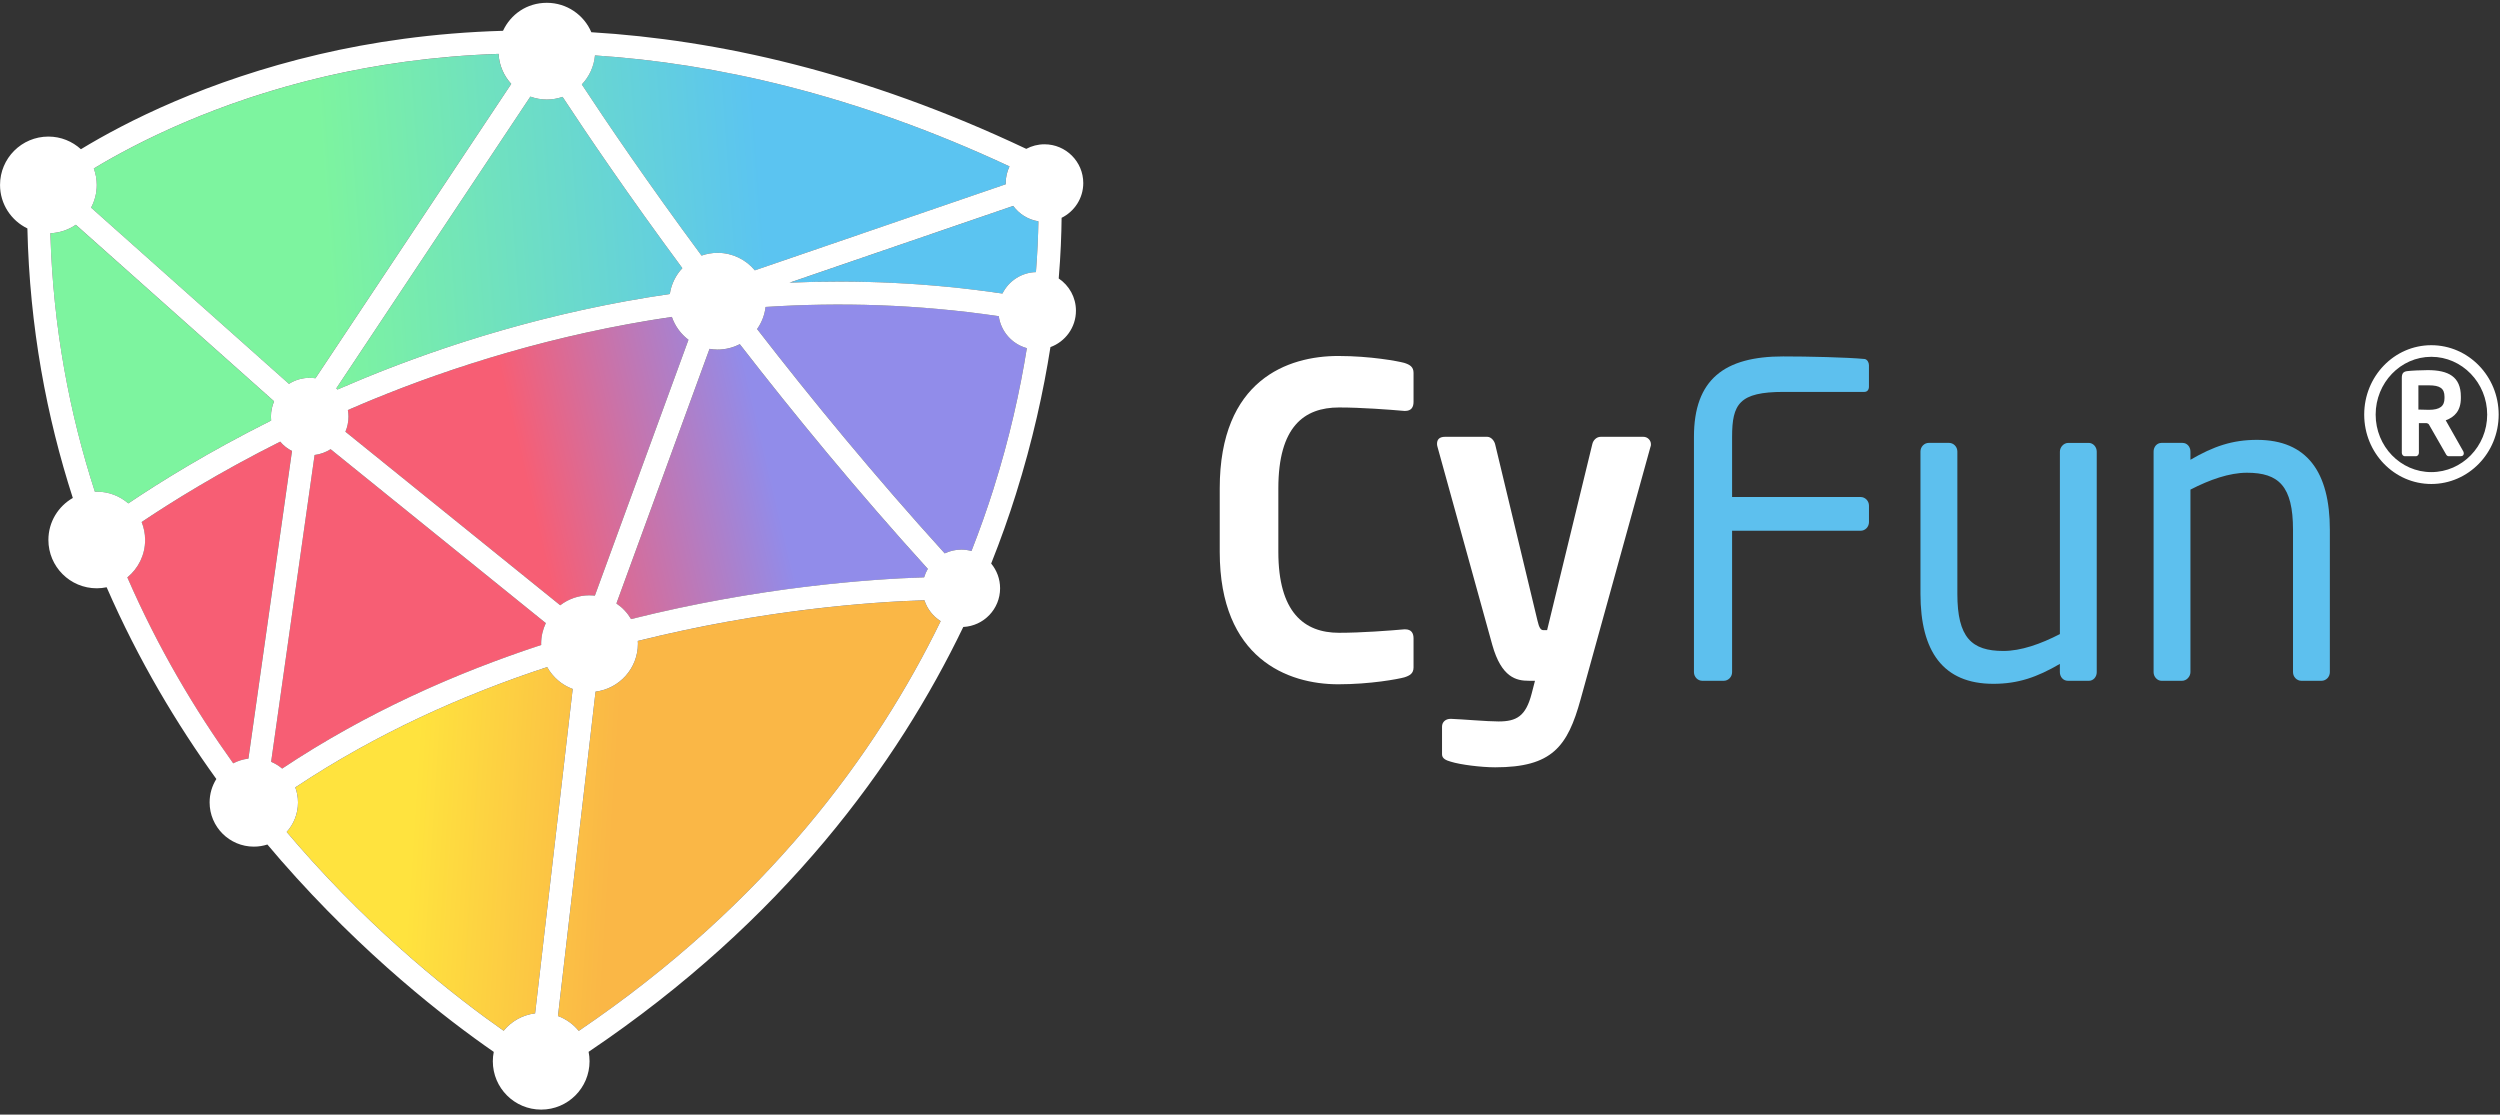 <svg width="240" height="107" viewBox="0 0 240 107" fill="none" xmlns="http://www.w3.org/2000/svg">
<rect x="0" y="0" width="240" height="107" fill="#333333" stroke="none"/>
<g clip-path="url(#clip0_9732_275)">
<path d="M75.797 27.138L97.268 19.77C97.837 20.546 98.697 21.092 99.687 21.249C99.665 22.613 99.598 24.252 99.451 26.125C98.038 26.166 96.827 26.991 96.233 28.183C89.136 27.134 82.286 26.857 75.797 27.138Z" fill="url(#paint0_linear_9732_275)"/>
<path d="M88.715 55.428C83.436 55.601 72.876 56.355 60.584 59.435C60.23 58.838 59.75 58.327 59.175 57.94L68.115 33.493C68.365 33.535 68.624 33.564 68.885 33.564C69.656 33.564 70.381 33.372 71.02 33.043C76.225 39.759 82.308 47.163 89.07 54.614C88.919 54.869 88.801 55.141 88.715 55.428Z" fill="url(#paint1_linear_9732_275)"/>
<path d="M27.089 73.786C26.773 73.521 26.415 73.3 26.028 73.134L30.201 43.681C30.76 43.611 31.284 43.416 31.738 43.125L52.398 59.82C52.114 60.42 51.951 61.088 51.951 61.794C51.951 61.836 51.957 61.877 51.957 61.919C43.736 64.616 35.141 68.421 27.089 73.786Z" fill="url(#paint2_linear_9732_275)"/>
<path d="M96.552 17.688L72.461 25.954C71.608 24.928 70.323 24.273 68.885 24.273C68.345 24.273 67.828 24.369 67.345 24.538C62.118 17.467 58.181 11.655 55.852 8.108C56.555 7.367 57.018 6.399 57.114 5.322C68.614 6.073 82.04 9.038 96.91 15.975C96.68 16.461 96.546 17.001 96.546 17.576C96.546 17.614 96.549 17.649 96.552 17.688Z" fill="url(#paint3_linear_9732_275)"/>
<path d="M56.593 57.152C55.536 57.152 54.561 57.509 53.782 58.107L33.16 41.447C33.348 41 33.454 40.511 33.454 39.993C33.454 39.779 33.431 39.568 33.396 39.364C34.182 39.022 34.984 38.68 35.802 38.345C43.385 35.233 53.191 32.082 64.498 30.424C64.802 31.306 65.361 32.066 66.093 32.619L57.108 57.184C56.938 57.164 56.766 57.155 56.593 57.155V57.152Z" fill="url(#paint4_linear_9732_275)"/>
<path d="M50.916 9.273C51.408 9.452 51.938 9.555 52.494 9.555C53.05 9.555 53.529 9.462 54.005 9.299C56.341 12.855 60.277 18.671 65.505 25.741C64.875 26.412 64.444 27.269 64.303 28.224C52.708 29.911 42.659 33.142 34.901 36.334C34.048 36.685 33.217 37.04 32.4 37.394C32.361 37.356 32.323 37.321 32.284 37.286L50.916 9.273Z" fill="url(#paint5_linear_9732_275)"/>
<path d="M31.243 7.337C35.937 6.244 41.516 5.391 47.861 5.174C47.922 6.286 48.372 7.289 49.078 8.056L30.281 36.317C30.099 36.292 29.917 36.273 29.728 36.273C28.994 36.273 28.313 36.487 27.735 36.854L8.742 19.936C9.088 19.287 9.286 18.546 9.286 17.76C9.286 17.204 9.183 16.67 9.001 16.175C13.184 13.654 20.811 9.765 31.243 7.337Z" fill="url(#paint6_linear_9732_275)"/>
<path d="M4.832 22.392C5.739 22.353 6.576 22.063 7.276 21.58L26.31 38.527C26.118 38.978 26.009 39.473 26.009 39.994C26.009 40.122 26.016 40.249 26.028 40.374C19.977 43.4 15.293 46.32 12.315 48.327C11.5 47.624 10.445 47.199 9.286 47.199C9.225 47.199 9.167 47.206 9.107 47.209C6.691 39.754 5.087 31.476 4.832 22.395V22.392Z" fill="url(#paint7_linear_9732_275)"/>
<path d="M13.928 51.842C13.928 51.232 13.807 50.65 13.593 50.117C16.488 48.171 21.028 45.343 26.894 42.4C27.207 42.771 27.594 43.075 28.029 43.298L23.846 72.828C23.325 72.892 22.833 73.049 22.386 73.282C18.743 68.195 15.181 62.233 12.222 55.434C13.264 54.584 13.928 53.29 13.928 51.839V51.842Z" fill="url(#paint8_linear_9732_275)"/>
<path d="M28.591 81.114C28.236 80.708 27.882 80.293 27.52 79.868C28.195 79.117 28.607 78.127 28.607 77.037C28.607 76.529 28.514 76.043 28.348 75.59C36.173 70.382 44.525 66.672 52.529 64.039C53.063 65.004 53.932 65.755 54.98 66.141L51.373 97.282C50.158 97.432 49.088 98.049 48.35 98.953C43.81 95.77 36.167 89.799 28.588 81.114H28.591Z" fill="url(#paint9_linear_9732_275)"/>
<path d="M55.558 98.968C55.037 98.329 54.35 97.833 53.565 97.539L57.172 66.399C59.463 66.115 61.239 64.165 61.239 61.795C61.239 61.705 61.23 61.619 61.227 61.533C73.256 58.529 83.583 57.791 88.743 57.625C89.012 58.465 89.574 59.172 90.306 59.632C84.13 72.32 73.57 86.768 55.561 98.968H55.558Z" fill="url(#paint10_linear_9732_275)"/>
<path d="M95.386 46.903C94.782 48.811 94.079 50.814 93.261 52.897C92.948 52.811 92.622 52.763 92.284 52.763C91.715 52.763 91.175 52.894 90.692 53.124C83.941 45.683 77.867 38.289 72.681 31.589C73.116 30.975 73.403 30.253 73.496 29.467C80.551 29.007 88.063 29.202 95.881 30.352C96.089 31.835 97.163 33.033 98.578 33.423C97.93 37.452 96.929 42.018 95.383 46.903H95.386Z" fill="url(#paint11_linear_9732_275)"/>
<path d="M101.636 26.745C101.828 24.457 101.898 22.495 101.914 20.91C103.144 20.303 103.994 19.038 103.994 17.575C103.994 15.52 102.326 13.852 100.272 13.852C99.639 13.852 99.041 14.012 98.521 14.29C82.893 6.896 68.799 3.819 56.769 3.094C56.063 1.433 54.414 0.27 52.497 0.27C50.58 0.27 49.027 1.372 48.289 2.957C41.525 3.152 35.595 4.053 30.629 5.216C19.817 7.746 12.043 11.727 7.768 14.325C6.943 13.574 5.851 13.111 4.646 13.111C2.08 13.111 0.003 15.191 0.003 17.754C0.003 19.594 1.077 21.179 2.63 21.93C2.841 31.413 4.486 40.046 6.991 47.804C5.592 48.603 4.646 50.108 4.646 51.833C4.646 54.399 6.726 56.476 9.289 56.476C9.615 56.476 9.931 56.441 10.238 56.377C13.302 63.403 16.995 69.551 20.769 74.784C20.36 75.436 20.123 76.203 20.123 77.031C20.123 79.376 22.025 81.277 24.37 81.277C24.824 81.277 25.261 81.204 25.67 81.073C26.111 81.597 26.552 82.114 26.99 82.616C34.949 91.722 42.825 97.812 47.401 100.982C47.343 101.273 47.311 101.573 47.311 101.88C47.311 104.445 49.391 106.522 51.954 106.522C54.517 106.522 56.597 104.442 56.597 101.88C56.597 101.57 56.565 101.266 56.507 100.975C75.256 88.354 86.152 73.331 92.475 60.189C94.444 60.09 96.009 58.467 96.009 56.476C96.009 55.572 95.686 54.744 95.153 54.099C96.073 51.789 96.859 49.565 97.52 47.459C99.147 42.293 100.185 37.509 100.843 33.321C102.269 32.8 103.291 31.435 103.291 29.828C103.291 28.541 102.636 27.403 101.639 26.735L101.636 26.745ZM75.796 27.135L97.268 19.767C97.837 20.543 98.696 21.089 99.687 21.246C99.665 22.61 99.597 24.249 99.45 26.122C98.038 26.163 96.827 26.988 96.233 28.18C89.136 27.131 82.286 26.854 75.796 27.135ZM88.715 55.425C83.436 55.597 72.876 56.351 60.584 59.432C60.23 58.834 59.75 58.323 59.175 57.936L68.115 33.49C68.364 33.531 68.623 33.56 68.885 33.56C69.655 33.56 70.381 33.368 71.02 33.039C76.225 39.756 82.308 47.159 89.069 54.61C88.919 54.866 88.801 55.137 88.715 55.425ZM27.089 73.784C26.773 73.519 26.415 73.299 26.028 73.132L30.201 43.679C30.76 43.609 31.284 43.414 31.738 43.123L52.398 59.818C52.114 60.419 51.951 61.087 51.951 61.793C51.951 61.834 51.957 61.876 51.957 61.917C43.736 64.614 35.141 68.42 27.089 73.784ZM96.555 17.686L72.464 25.952C71.611 24.927 70.326 24.272 68.888 24.272C68.348 24.272 67.831 24.368 67.348 24.537C62.121 17.466 58.185 11.654 55.855 8.107C56.558 7.366 57.022 6.398 57.117 5.321C68.617 6.072 82.043 9.037 96.913 15.974C96.683 16.459 96.549 17 96.549 17.575C96.549 17.613 96.552 17.648 96.555 17.686ZM56.593 57.15C55.536 57.15 54.561 57.508 53.782 58.106L33.16 41.446C33.348 40.999 33.454 40.51 33.454 39.992C33.454 39.778 33.431 39.567 33.396 39.363C34.182 39.021 34.984 38.679 35.802 38.343C43.385 35.231 53.191 32.081 64.498 30.422C64.802 31.304 65.361 32.065 66.093 32.618L57.108 57.182C56.938 57.163 56.766 57.153 56.593 57.153V57.15ZM50.916 9.274C51.408 9.452 51.938 9.555 52.494 9.555C53.05 9.555 53.529 9.462 54.005 9.299C56.341 12.855 60.277 18.671 65.505 25.742C64.875 26.413 64.444 27.269 64.303 28.224C52.708 29.911 42.659 33.142 34.901 36.334C34.048 36.685 33.217 37.04 32.399 37.394C32.361 37.356 32.323 37.321 32.284 37.286L50.916 9.274ZM31.246 7.334C35.94 6.241 41.519 5.388 47.864 5.171C47.925 6.283 48.375 7.286 49.081 8.053L30.284 36.314C30.102 36.289 29.92 36.27 29.731 36.27C28.997 36.27 28.316 36.484 27.738 36.851L8.745 19.933C9.091 19.284 9.289 18.543 9.289 17.757C9.289 17.201 9.186 16.667 9.004 16.172C13.187 13.651 20.814 9.762 31.246 7.334ZM4.835 22.39C5.742 22.352 6.579 22.061 7.279 21.578L26.313 38.526C26.121 38.976 26.012 39.471 26.012 39.992C26.012 40.12 26.019 40.248 26.031 40.372C19.98 43.398 15.296 46.319 12.318 48.325C11.503 47.622 10.448 47.197 9.289 47.197C9.228 47.197 9.17 47.204 9.11 47.207C6.694 39.752 5.09 31.474 4.835 22.393V22.39ZM13.931 51.84C13.931 51.23 13.81 50.648 13.596 50.114C16.491 48.169 21.031 45.341 26.897 42.398C27.21 42.769 27.597 43.072 28.032 43.296L23.849 72.826C23.328 72.89 22.836 73.046 22.389 73.279C18.746 68.193 15.184 62.231 12.225 55.431C13.267 54.581 13.931 53.287 13.931 51.837V51.84ZM28.591 81.114C28.236 80.708 27.881 80.293 27.52 79.868C28.195 79.117 28.607 78.127 28.607 77.037C28.607 76.529 28.514 76.043 28.348 75.59C36.173 70.382 44.525 66.672 52.529 64.039C53.063 65.004 53.932 65.755 54.98 66.141L51.372 97.282C50.158 97.432 49.088 98.049 48.35 98.953C43.809 95.77 36.166 89.799 28.588 81.114H28.591ZM55.558 98.966C55.037 98.327 54.35 97.831 53.564 97.537L57.172 66.397C59.463 66.113 61.239 64.164 61.239 61.793C61.239 61.703 61.23 61.617 61.226 61.531C73.256 58.527 83.583 57.789 88.743 57.623C89.012 58.463 89.574 59.17 90.306 59.63C84.129 72.318 73.569 86.766 55.561 98.966H55.558ZM95.386 46.903C94.782 48.811 94.079 50.814 93.261 52.897C92.948 52.811 92.622 52.763 92.284 52.763C91.715 52.763 91.175 52.894 90.692 53.124C83.941 45.683 77.867 38.289 72.681 31.589C73.116 30.975 73.403 30.253 73.496 29.467C80.551 29.007 88.063 29.202 95.881 30.352C96.089 31.835 97.163 33.033 98.578 33.423C97.93 37.452 96.929 42.018 95.383 46.903H95.386Z" fill="white"/>
<path d="M134.814 65.026C134.211 65.193 131.559 65.691 128.466 65.691C123.644 65.691 117.094 63.24 117.094 52.984V46.881C117.094 36.458 123.644 34.174 128.466 34.174C131.562 34.174 134.211 34.672 134.814 34.838C135.335 35.005 135.7 35.212 135.7 35.794V38.577C135.7 39.075 135.498 39.449 134.894 39.449H134.814C133.409 39.325 130.677 39.117 128.546 39.117C125.171 39.117 122.721 40.986 122.721 46.881V52.984C122.721 58.754 125.171 60.748 128.546 60.748C130.674 60.748 133.409 60.541 134.814 60.416H134.894C135.498 60.416 135.7 60.79 135.7 61.288V64.071C135.7 64.653 135.339 64.86 134.814 65.026Z" fill="white"/>
<path d="M158.446 42.892L151.736 67.144C150.49 71.668 149.004 73.662 143.537 73.662C142.211 73.662 140.202 73.413 139.278 73.122C138.837 72.997 138.435 72.831 138.435 72.416V69.757C138.435 69.3 138.796 69.01 139.24 69.01H139.32C140.444 69.051 142.735 69.259 143.86 69.259C145.589 69.259 146.474 68.76 147.036 66.6L147.359 65.354H146.755C145.589 65.354 144.144 65.064 143.259 61.907L137.997 42.889C137.955 42.764 137.955 42.681 137.955 42.598C137.955 42.183 138.195 41.934 138.719 41.934H142.777C143.138 41.934 143.461 42.307 143.541 42.681L147.598 59.581C147.758 60.287 147.921 60.494 148.161 60.494H148.522L152.861 42.64C152.941 42.266 153.263 41.934 153.666 41.934H157.765C158.168 41.934 158.488 42.266 158.488 42.64C158.488 42.723 158.488 42.806 158.449 42.889L158.446 42.892Z" fill="white"/>
<path d="M178.617 50.95H166.281V64.526C166.281 64.983 165.92 65.357 165.475 65.357H163.424C162.983 65.357 162.619 64.983 162.619 64.526V41.94C162.619 36.415 165.552 34.217 171.179 34.217C173.55 34.217 177.326 34.3 179.017 34.466C179.256 34.508 179.419 34.798 179.419 35.047V37.124C179.419 37.415 179.259 37.623 178.978 37.623H171.224C166.964 37.623 166.281 38.786 166.281 41.943V47.713H178.617C179.058 47.713 179.422 48.087 179.422 48.544V50.122C179.422 50.579 179.061 50.953 178.617 50.953V50.95Z" fill="#5DC0EE"/>
<path d="M200.52 65.355H198.511C198.07 65.355 197.747 64.981 197.747 64.524V63.735C195.536 65.022 193.727 65.646 191.357 65.646C186.535 65.646 184.365 62.53 184.365 57.009V43.346C184.365 42.889 184.727 42.516 185.171 42.516H187.101C187.541 42.516 187.906 42.889 187.906 43.346V57.009C187.906 61.204 189.273 62.492 192.325 62.492C194.012 62.492 195.9 61.827 197.75 60.872V43.35C197.75 42.934 198.111 42.519 198.555 42.519H200.524C200.926 42.519 201.287 42.893 201.287 43.35V64.527C201.287 64.984 200.964 65.358 200.524 65.358L200.52 65.355Z" fill="#5DC0EE"/>
<path d="M222.864 65.356H220.934C220.494 65.356 220.129 64.983 220.129 64.526V50.863C220.129 46.671 218.762 45.383 215.707 45.383C214.02 45.383 212.132 46.048 210.282 47.003V64.526C210.282 64.941 209.921 65.356 209.477 65.356H207.508C207.106 65.356 206.745 64.983 206.745 64.526V43.348C206.745 42.891 207.067 42.517 207.508 42.517H209.518C209.959 42.517 210.282 42.891 210.282 43.348V44.137C212.493 42.85 214.301 42.227 216.672 42.227C221.494 42.227 223.666 45.342 223.666 50.863V64.526C223.666 64.983 223.305 65.356 222.861 65.356H222.864Z" fill="#5DC0EE"/>
<path d="M233.405 46.463C229.846 46.463 226.964 43.481 226.964 39.801C226.964 36.12 229.846 33.139 233.405 33.139C236.965 33.139 239.872 36.117 239.872 39.801C239.872 43.485 236.968 46.463 233.405 46.463ZM233.405 34.254C230.453 34.254 228.063 36.749 228.063 39.801C228.063 42.852 230.453 45.322 233.405 45.322C236.358 45.322 238.77 42.852 238.77 39.801C238.77 36.749 236.358 34.254 233.405 34.254ZM236.265 43.798H235.07C234.952 43.798 234.859 43.702 234.811 43.603L233.172 40.743C233.15 40.695 233.009 40.622 232.939 40.622H232.213V43.478C232.213 43.625 232.098 43.795 231.932 43.795H230.855C230.693 43.795 230.574 43.625 230.574 43.478V36.283C230.574 35.848 230.715 35.679 231.089 35.628C231.44 35.58 232.472 35.532 233.057 35.532C235.048 35.532 236.243 36.161 236.243 38.075V38.219C236.243 39.408 235.658 40.037 234.789 40.35L236.476 43.331C236.498 43.379 236.524 43.453 236.524 43.526C236.524 43.648 236.453 43.791 236.265 43.791V43.798ZM234.671 38.082C234.671 37.28 234.226 36.992 233.172 36.992H232.166V39.318C232.328 39.318 233.057 39.344 233.172 39.344C234.249 39.344 234.671 38.98 234.671 38.229V38.085V38.082Z" fill="white"/>
</g>
<defs>
<linearGradient id="paint0_linear_9732_275" x1="31.815" y1="28.735" x2="73.665" y2="25.668" gradientUnits="userSpaceOnUse">
<stop stop-color="#7DF49F"/>
<stop offset="1" stop-color="#5BC4F1"/>
</linearGradient>
<linearGradient id="paint1_linear_9732_275" x1="34.215" y1="54.895" x2="85.267" y2="42.843" gradientUnits="userSpaceOnUse">
<stop offset="0.34" stop-color="#F75E74"/>
<stop offset="0.78" stop-color="#918CEA"/>
</linearGradient>
<linearGradient id="paint2_linear_9732_275" x1="34.758" y1="57.197" x2="85.81" y2="45.144" gradientUnits="userSpaceOnUse">
<stop offset="0.34" stop-color="#F75E74"/>
<stop offset="0.78" stop-color="#918CEA"/>
</linearGradient>
<linearGradient id="paint3_linear_9732_275" x1="31.035" y1="18.113" x2="72.886" y2="15.045" gradientUnits="userSpaceOnUse">
<stop stop-color="#7DF49F"/>
<stop offset="1" stop-color="#5BC4F1"/>
</linearGradient>
<linearGradient id="paint4_linear_9732_275" x1="33.102" y1="50.186" x2="84.158" y2="38.137" gradientUnits="userSpaceOnUse">
<stop offset="0.34" stop-color="#F75E74"/>
<stop offset="0.78" stop-color="#918CEA"/>
</linearGradient>
<linearGradient id="paint5_linear_9732_275" x1="31.473" y1="24.083" x2="73.323" y2="21.016" gradientUnits="userSpaceOnUse">
<stop stop-color="#7DF49F"/>
<stop offset="1" stop-color="#5BC4F1"/>
</linearGradient>
<linearGradient id="paint6_linear_9732_275" x1="31.281" y1="21.456" x2="73.132" y2="18.389" gradientUnits="userSpaceOnUse">
<stop stop-color="#7DF49F"/>
<stop offset="1" stop-color="#5BC4F1"/>
</linearGradient>
<linearGradient id="paint7_linear_9732_275" x1="32.15" y1="33.316" x2="74.001" y2="30.249" gradientUnits="userSpaceOnUse">
<stop stop-color="#7DF49F"/>
<stop offset="1" stop-color="#5BC4F1"/>
</linearGradient>
<linearGradient id="paint8_linear_9732_275" x1="34.368" y1="55.549" x2="85.424" y2="43.496" gradientUnits="userSpaceOnUse">
<stop offset="0.34" stop-color="#F75E74"/>
<stop offset="0.78" stop-color="#918CEA"/>
</linearGradient>
<linearGradient id="paint9_linear_9732_275" x1="39.506" y1="80.798" x2="66.895" y2="82.552" gradientUnits="userSpaceOnUse">
<stop stop-color="#FFE33E"/>
<stop offset="0.7" stop-color="#FAB746"/>
</linearGradient>
<linearGradient id="paint10_linear_9732_275" x1="39.796" y1="76.227" x2="67.186" y2="77.978" gradientUnits="userSpaceOnUse">
<stop stop-color="#FFE33E"/>
<stop offset="0.7" stop-color="#FAB746"/>
</linearGradient>
<linearGradient id="paint11_linear_9732_275" x1="33.745" y1="52.897" x2="84.797" y2="40.845" gradientUnits="userSpaceOnUse">
<stop offset="0.34" stop-color="#F75E74"/>
<stop offset="0.78" stop-color="#918CEA"/>
</linearGradient>
<clipPath id="clip0_9732_275">
<rect width="240" height="106.262" fill="white" transform="translate(0 0.27)"/>
</clipPath>
</defs>
</svg>
